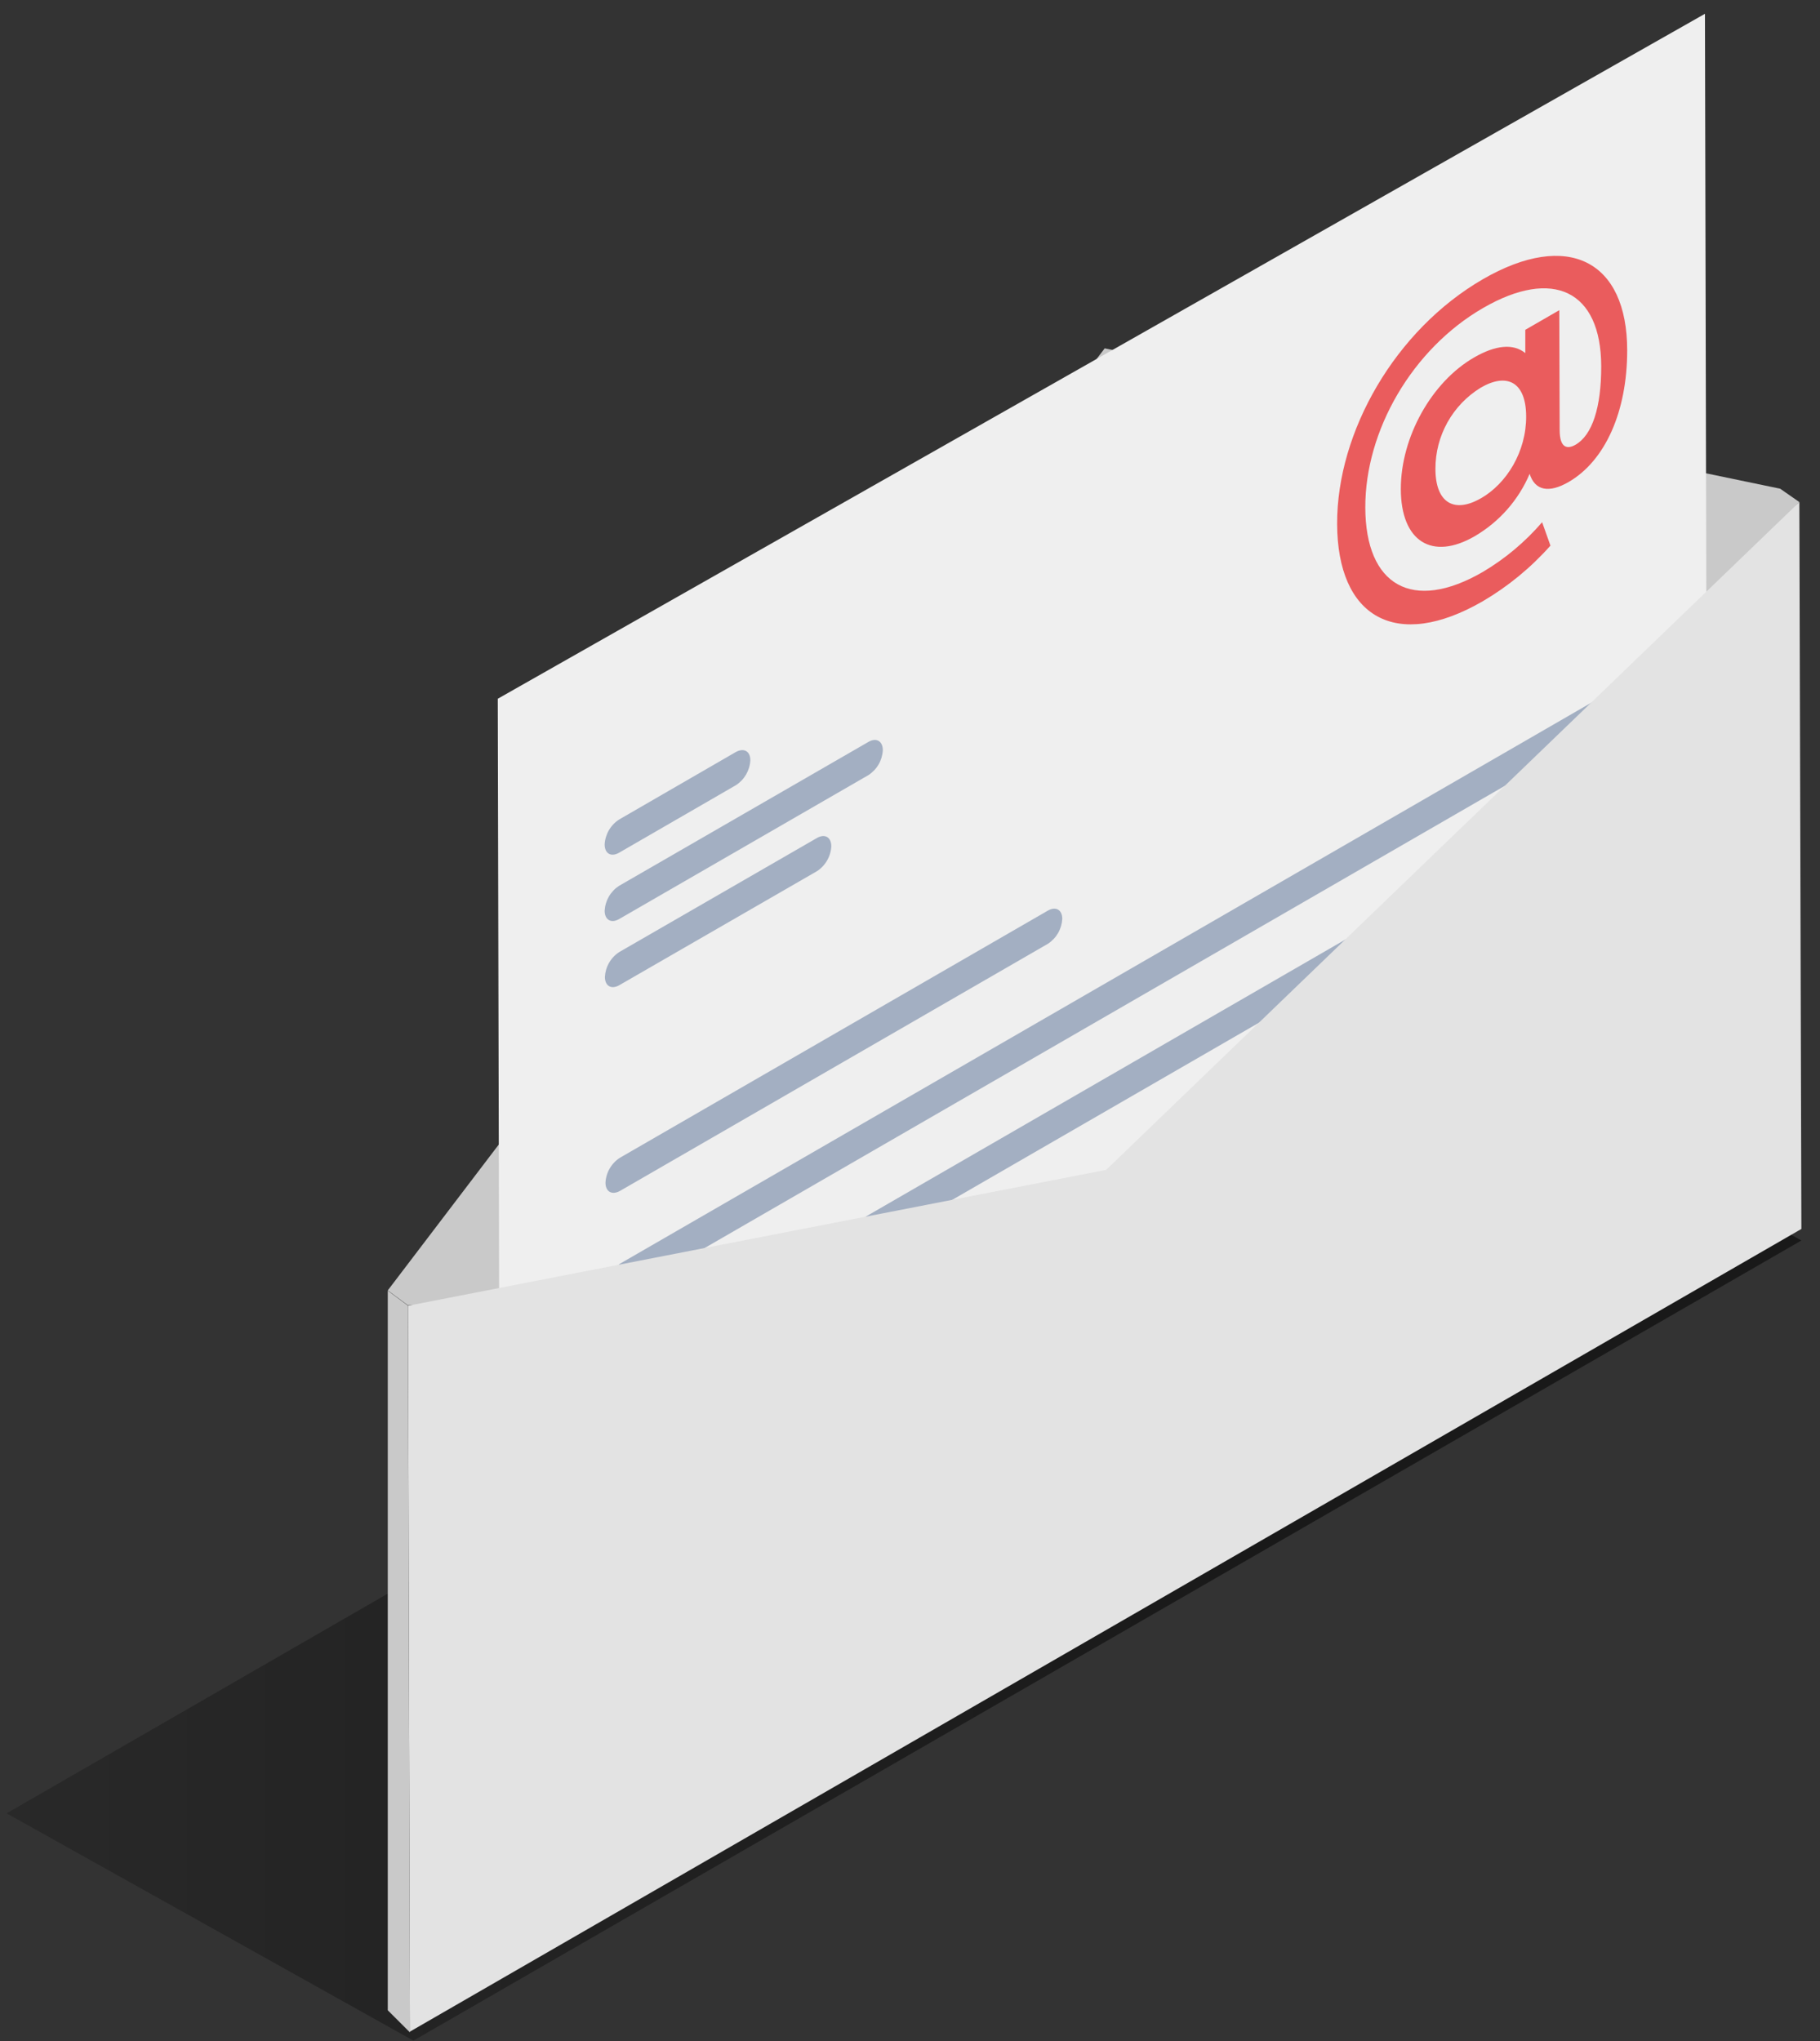 <svg width="66" height="74" viewBox="0 0 66 74" fill="none" xmlns="http://www.w3.org/2000/svg">
<rect x="0" y="0" width="66" height="74" fill="#333333" stroke="none"/>
<path d="M50.589 36.729L0.24 65.745L14.992 73.986L65.326 44.976L50.589 36.729Z" fill="url(#paint0_linear_3509_14468)"/>
<path d="M14.062 46.785L14.792 47.325L40.06 46.794L65.248 18.201L64.556 17.719L40.06 12.63L14.062 46.785Z" fill="#C9C9C9"/>
<path d="M14.867 73.689L14.792 47.336L14.062 46.794V72.885L14.867 73.689Z" fill="#C9C9C9"/>
<path d="M18.051 25.334L61.828 0.5L61.903 32.733L18.124 57.528L18.051 25.334Z" fill="#EFEFEF"/>
<path d="M58.035 39.042C58.322 38.875 58.557 39.008 58.559 39.34C58.549 39.521 58.497 39.697 58.407 39.854C58.316 40.011 58.19 40.145 58.038 40.243L22.53 60.747C22.243 60.906 22.007 60.78 22.006 60.448C22.015 60.267 22.068 60.091 22.158 59.934C22.249 59.777 22.375 59.644 22.527 59.545L58.035 39.042Z" fill="#A3AFC2"/>
<path d="M58.024 35.609C58.313 35.442 58.549 35.575 58.549 35.908C58.539 36.088 58.487 36.264 58.397 36.42C58.306 36.577 58.18 36.71 58.029 36.809L22.522 57.312C22.232 57.479 21.999 57.346 21.997 57.015C22.007 56.834 22.059 56.658 22.149 56.501C22.24 56.344 22.366 56.211 22.518 56.112L58.024 35.609Z" fill="#A3AFC2"/>
<path d="M58.014 32.175C58.304 32.008 58.539 32.142 58.539 32.474C58.53 32.655 58.477 32.831 58.387 32.988C58.296 33.145 58.17 33.278 58.018 33.377L22.512 53.872C22.223 54.031 21.989 53.904 21.987 53.572C21.997 53.391 22.049 53.215 22.139 53.058C22.23 52.901 22.357 52.767 22.509 52.669L58.014 32.175Z" fill="#A3AFC2"/>
<path d="M58.005 28.742C58.294 28.583 58.529 28.711 58.529 29.043C58.52 29.224 58.468 29.4 58.377 29.557C58.286 29.714 58.16 29.847 58.008 29.946L22.502 50.449C22.213 50.616 21.977 50.482 21.977 50.15C21.987 49.969 22.039 49.793 22.13 49.636C22.22 49.479 22.347 49.346 22.499 49.247L58.005 28.742Z" fill="#A3AFC2"/>
<path d="M57.995 25.311C58.284 25.144 58.519 25.277 58.519 25.61C58.51 25.79 58.458 25.967 58.367 26.124C58.277 26.28 58.15 26.414 57.998 26.512L22.492 47.016C22.203 47.182 21.968 47.049 21.968 46.717C21.977 46.536 22.029 46.36 22.12 46.203C22.21 46.046 22.337 45.913 22.489 45.814L57.995 25.311Z" fill="#A3AFC2"/>
<path d="M37.997 33.017C38.287 32.85 38.52 32.983 38.522 33.315C38.512 33.496 38.46 33.672 38.37 33.829C38.279 33.986 38.153 34.119 38.001 34.218L22.482 43.179C22.192 43.338 21.959 43.211 21.957 42.88C21.966 42.699 22.018 42.523 22.109 42.366C22.2 42.209 22.326 42.076 22.478 41.978L37.997 33.017Z" fill="#A3AFC2"/>
<path d="M29.623 30.384C29.911 30.217 30.146 30.352 30.146 30.683C30.137 30.864 30.085 31.04 29.994 31.197C29.904 31.354 29.778 31.487 29.626 31.586L22.461 35.718C22.172 35.885 21.936 35.752 21.936 35.419C21.946 35.238 21.998 35.062 22.089 34.905C22.179 34.748 22.306 34.615 22.458 34.517L29.623 30.384Z" fill="#A3AFC2"/>
<path d="M31.49 26.9C31.779 26.733 32.013 26.867 32.015 27.199C32.005 27.38 31.953 27.556 31.863 27.713C31.772 27.87 31.645 28.003 31.493 28.102L22.451 33.322C22.164 33.488 21.928 33.353 21.927 33.021C21.937 32.84 21.989 32.664 22.079 32.507C22.17 32.35 22.296 32.217 22.448 32.118L31.49 26.9Z" fill="#A3AFC2"/>
<path d="M26.685 27.265C26.973 27.107 27.21 27.232 27.21 27.564C27.201 27.745 27.148 27.921 27.058 28.078C26.967 28.235 26.841 28.368 26.689 28.467L22.451 30.916C22.162 31.083 21.928 30.95 21.927 30.617C21.936 30.436 21.989 30.259 22.08 30.102C22.171 29.945 22.298 29.811 22.451 29.713L26.685 27.265Z" fill="#A3AFC2"/>
<path d="M14.795 47.342L40.113 42.415L65.251 18.203L65.325 44.557L14.866 73.659L14.795 47.342Z" fill="#E3E3E3"/>
<path d="M53.782 10.119C56.85 8.348 59.008 9.445 59.008 12.706C59.008 14.917 58.213 16.705 56.885 17.475C56.174 17.886 55.662 17.793 55.471 17.179C55.067 18.13 54.367 18.924 53.474 19.444C51.941 20.329 50.803 19.644 50.799 17.729C50.799 15.839 51.922 13.844 53.456 12.961C54.233 12.511 54.879 12.446 55.313 12.802V11.958L56.546 11.246L56.559 15.588C56.559 16.238 56.827 16.302 57.139 16.122C57.738 15.775 58.07 14.777 58.066 13.271C58.057 10.538 56.317 9.702 53.785 11.165C51.209 12.654 49.503 15.615 49.511 18.403C49.519 21.224 51.214 22.217 53.768 20.739C54.58 20.259 55.307 19.649 55.923 18.934L56.225 19.782C55.518 20.579 54.69 21.26 53.771 21.799C50.616 23.621 48.499 22.376 48.489 18.992C48.48 15.648 50.605 11.953 53.782 10.119ZM53.706 18.066C54.639 17.529 55.348 16.376 55.344 15.1C55.341 13.824 54.628 13.511 53.695 14.057C53.192 14.366 52.778 14.798 52.49 15.313C52.203 15.828 52.053 16.408 52.054 16.998C52.054 18.236 52.738 18.624 53.706 18.064" fill="#EA5C5D"/>
<defs>
<linearGradient id="paint0_linear_3509_14468" x1="0.24" y1="55.358" x2="65.326" y2="55.358" gradientUnits="userSpaceOnUse">
<stop stop-opacity="0.2"/>
<stop offset="0.67" stop-opacity="0.5"/>
</linearGradient>
</defs>
</svg>
